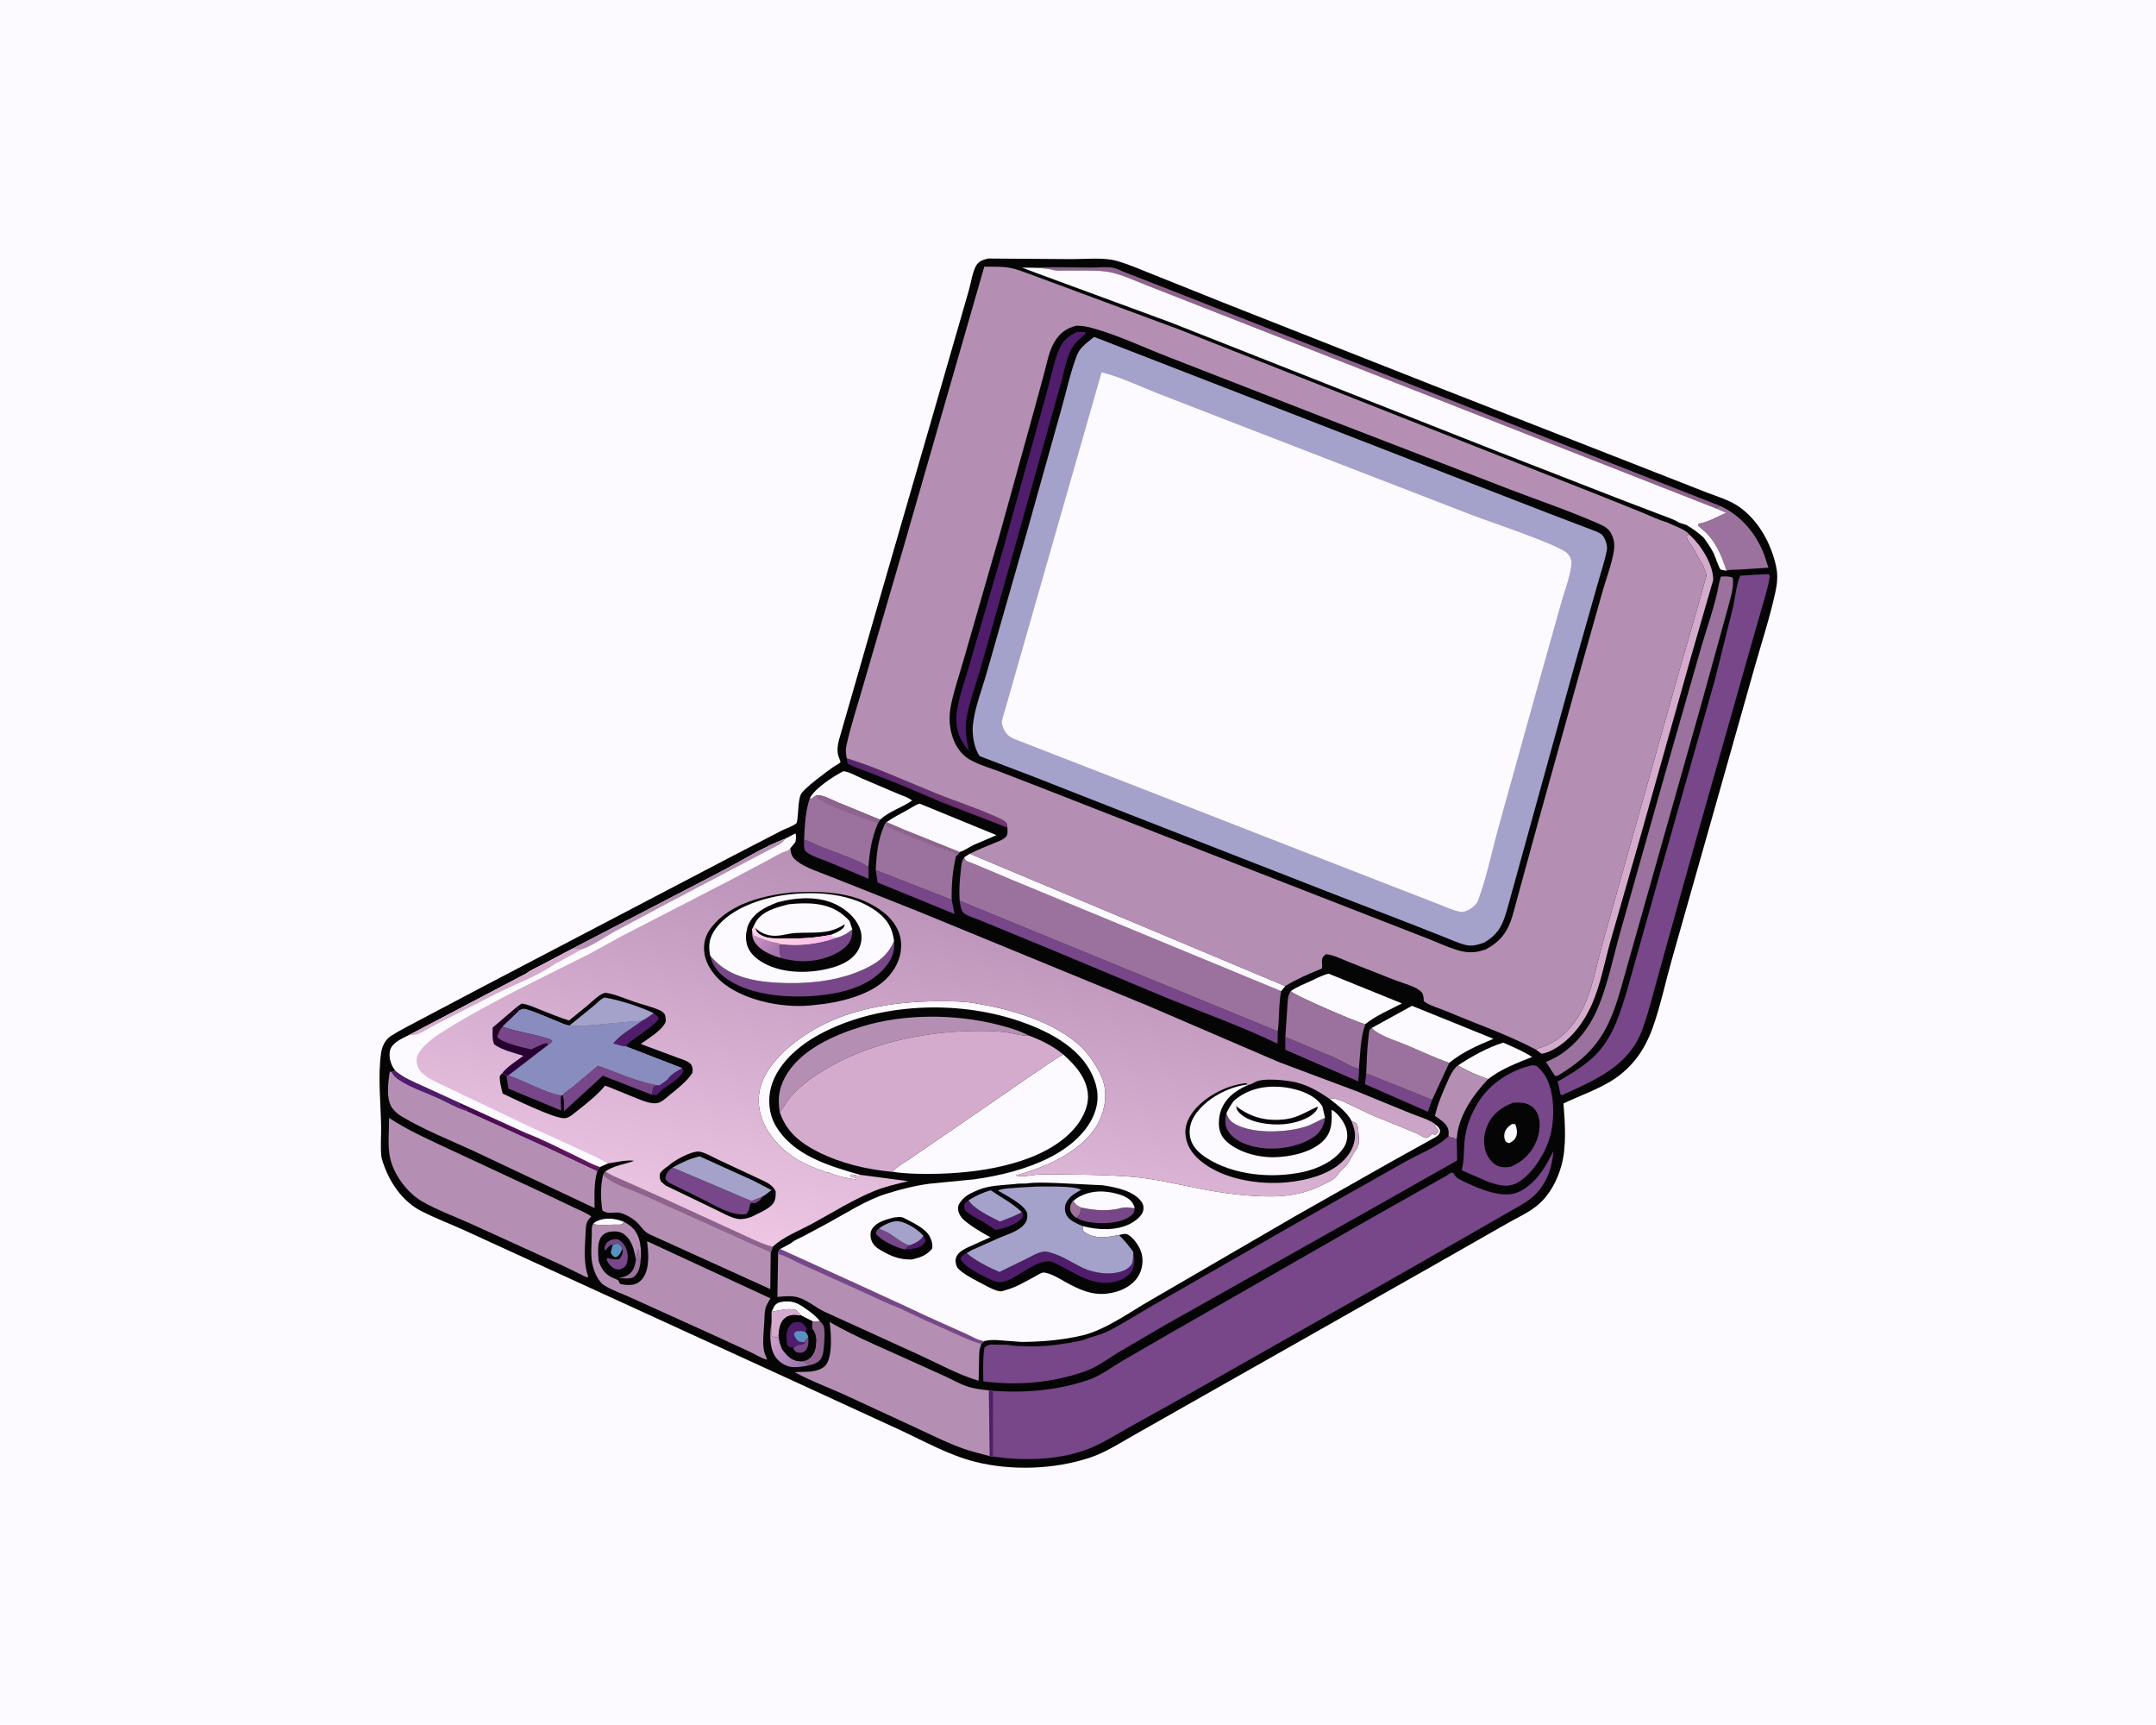 <svg version="1.1" xmlns="http://www.w3.org/2000/svg" style="display: block;" viewBox="0 0 2048 1638" width="1280" height="1024">
<defs>
	<linearGradient id="Gradient1" gradientUnits="userSpaceOnUse" x1="762.804" y1="1296.78" x2="731.004" y2="1275.47">
		<stop class="stop0" offset="0" stop-opacity="1" stop-color="rgb(153,117,172)"/>
		<stop class="stop1" offset="1" stop-opacity="1" stop-color="rgb(206,157,202)"/>
	</linearGradient>
	<linearGradient id="Gradient2" gradientUnits="userSpaceOnUse" x1="874.661" y1="761.606" x2="885.103" y2="742.818">
		<stop class="stop0" offset="0" stop-opacity="1" stop-color="rgb(84,36,105)"/>
		<stop class="stop1" offset="1" stop-opacity="1" stop-color="rgb(114,56,113)"/>
	</linearGradient>
	<linearGradient id="Gradient3" gradientUnits="userSpaceOnUse" x1="498.477" y1="1085.14" x2="504.963" y2="1073.21">
		<stop class="stop0" offset="0" stop-opacity="1" stop-color="rgb(63,7,76)"/>
		<stop class="stop1" offset="1" stop-opacity="1" stop-color="rgb(105,29,101)"/>
	</linearGradient>
	<linearGradient id="Gradient4" gradientUnits="userSpaceOnUse" x1="921.18" y1="845.266" x2="847.527" y2="1204.87">
		<stop class="stop0" offset="0" stop-opacity="1" stop-color="rgb(185,145,183)"/>
		<stop class="stop1" offset="1" stop-opacity="1" stop-color="rgb(238,198,228)"/>
	</linearGradient>
	<linearGradient id="Gradient5" gradientUnits="userSpaceOnUse" x1="491.183" y1="965.073" x2="490.708" y2="1018.09">
		<stop class="stop0" offset="0" stop-opacity="1" stop-color="rgb(28,0,27)"/>
		<stop class="stop1" offset="1" stop-opacity="1" stop-color="rgb(47,0,61)"/>
	</linearGradient>
	<linearGradient id="Gradient6" gradientUnits="userSpaceOnUse" x1="736.967" y1="903.044" x2="718.524" y2="888.999">
		<stop class="stop0" offset="0" stop-opacity="1" stop-color="rgb(168,118,173)"/>
		<stop class="stop1" offset="1" stop-opacity="1" stop-color="rgb(200,144,199)"/>
	</linearGradient>
	<linearGradient id="Gradient7" gradientUnits="userSpaceOnUse" x1="758.248" y1="901.417" x2="765.752" y2="881.583">
		<stop class="stop0" offset="0" stop-opacity="1" stop-color="rgb(255,207,227)"/>
		<stop class="stop1" offset="1" stop-opacity="1" stop-color="rgb(254,184,238)"/>
	</linearGradient>
</defs>
<path transform="translate(0,0)" fill="rgb(252,250,255)" d="M -0 -0 L 2048 0 L 2048 1638 L -0 1638 L -0 -0 z"/>
<path transform="translate(0,0)" fill="rgb(5,5,5)" d="M 938.641 245.345 L 1017.79 245.905 C 1030.73 245.988 1048.16 244.056 1060.6 247.536 C 1071.88 250.69 1083.1 255.71 1094 259.966 L 1161.91 287.189 L 1360.15 365.352 L 1574.21 449.14 L 1620.58 467.314 C 1630.58 471.184 1642.24 474.581 1651.15 480.582 C 1670.22 493.424 1682.71 516.356 1687.28 538.5 C 1688.97 546.75 1688.16 554.457 1686.37 562.616 C 1681.12 586.571 1673.3 610.263 1666.63 633.873 L 1628.64 768.213 L 1588.15 911 C 1582.06 932.348 1577.44 954.815 1570 975.687 C 1562 998.154 1549.04 1015.87 1528.06 1027.98 C 1514.38 1035.88 1499.35 1041.05 1485.15 1047.86 C 1486.65 1065.95 1488.16 1088.88 1483.34 1106.41 C 1479.38 1120.78 1472.21 1134.62 1460.71 1144.37 C 1452.5 1151.34 1440.95 1156.5 1431.57 1161.87 L 1368.06 1198.08 L 1078.86 1361.9 C 1064.95 1369.73 1050.69 1379.13 1035.53 1384.2 C 1001.82 1395.46 960.863 1396.92 926.314 1388.22 C 901.523 1381.97 878.119 1368.78 854.979 1358.04 L 753.603 1311.42 L 534.129 1210.94 L 442.348 1168.9 C 428.446 1162.56 413.901 1157.06 400.309 1150.14 C 381.999 1140.81 369.873 1122.52 363.636 1103.5 C 363.023 1101.63 362.42 1099.76 362.216 1097.79 C 361.258 1088.5 362.184 1078.56 362.014 1069.18 C 361.604 1046.63 358.849 1021.82 362.044 999.5 C 362.548 995.979 363.806 992.64 365.674 989.611 C 367.096 987.305 368.927 985.343 371.198 983.861 C 379.488 978.448 388.73 973.979 397.438 969.261 L 457.923 937.329 L 696.051 812.718 L 742.634 788.627 C 745.808 787.021 754.347 784.009 756.55 781.641 C 757.048 781.105 757.422 778.086 757.519 777.359 C 758.365 771.053 758.264 760.142 760.559 754.644 C 762.979 748.846 784.897 733.135 790.627 728.877 C 793.11 727.031 796.545 725.863 798.473 723.5 L 796.201 717.283 C 794.991 712.42 795.702 707.379 796.944 702.607 L 831.376 582.999 L 887.043 390.853 L 920.172 276.031 C 922.217 269.191 923.913 257.039 927.705 251.373 C 930.319 247.468 934.384 246.415 938.641 245.345 z"/>
<path transform="translate(0,0)" fill="rgb(88,146,192)" d="M 582.176 1182.06 C 584.862 1181.02 585.835 1180.84 588.636 1181.5 C 589.948 1183.13 590.642 1183.97 591.031 1186.09 L 590.383 1187.66 C 588.828 1190.92 587.918 1192.85 584.5 1194.01 C 581.684 1192.48 581.555 1192.18 580.138 1189.5 C 580.668 1186.92 581.305 1184.54 582.176 1182.06 z"/>
<path transform="translate(0,0)" fill="rgb(252,250,255)" d="M 563.709 1161.84 C 564.708 1161.01 565.647 1160.21 566.833 1159.66 C 575.243 1155.77 584.765 1156.94 593.011 1160.5 C 592.49 1160.96 591.054 1162.54 590.5 1162.71 C 588.899 1163.2 585.655 1162.89 583.9 1162.94 C 578.133 1163.13 572.228 1163.4 566.473 1162.97 C 565.314 1162.88 564.623 1162.52 563.709 1161.84 z"/>
<path transform="translate(0,0)" fill="rgb(155,113,157)" d="M 604.114 1196.2 L 605.553 1187.27 L 607 1186.5 L 607.239 1195.04 L 608.7 1194.76 C 608.213 1201.06 607.683 1207.5 602.718 1212.09 C 599.22 1215.33 591.875 1213.81 587.401 1213.5 C 590.687 1213.26 594.378 1212.25 597.111 1210.37 C 602.165 1206.91 603.099 1201.78 604.114 1196.2 z"/>
<path transform="translate(0,0)" fill="rgb(119,71,137)" d="M 582.176 1182.06 C 579.242 1182.2 578.535 1183.44 576.571 1185.6 L 574.898 1187.61 C 573.977 1185.71 574.113 1185.16 574.763 1183.1 C 575.611 1180.41 577.552 1178.71 580.101 1177.63 C 582.429 1176.65 584.533 1176.67 587 1176.88 C 591.037 1179.04 593.738 1182.44 595.205 1186.8 C 596.757 1191.41 596.851 1197.52 594.422 1201.8 C 593.613 1203.22 591.69 1204.41 590.152 1204.91 L 589.296 1205.28 C 586.741 1206.02 584.061 1205.15 581.951 1203.66 C 579.429 1201.89 576.752 1198.58 576.167 1195.5 L 577.5 1194.75 C 581.059 1195.96 584.274 1195.95 587.97 1195.95 C 588.671 1195.18 589.39 1194.44 589.873 1193.5 C 591.352 1190.64 592.006 1189.1 591.031 1186.09 C 590.642 1183.97 589.948 1183.13 588.636 1181.5 C 585.835 1180.84 584.862 1181.02 582.176 1182.06 z"/>
<path transform="translate(0,0)" fill="rgb(252,250,255)" d="M 732.929 1245.69 L 735.46 1240.5 C 737.382 1237.65 739.717 1236.75 743 1236.24 C 752.054 1234.85 757.848 1237.3 764.969 1242.55 C 769.985 1246 775.109 1249.7 778.803 1254.63 L 771.944 1254.89 L 761.342 1249.43 L 756.069 1243.96 C 747.271 1241.99 741.395 1244.42 732.929 1245.69 z"/>
<path transform="translate(0,0)" fill="rgb(213,171,205)" d="M 732.929 1245.69 C 741.395 1244.42 747.271 1241.99 756.069 1243.96 L 761.342 1249.43 C 755.528 1248.84 750.722 1247.81 745.765 1251.67 C 740.881 1255.47 740.101 1262.21 739.621 1267.97 L 738.5 1269.86 C 736.039 1269.75 734.984 1270.08 733.034 1268.5 L 732.907 1255.47 L 732.929 1245.69 z"/>
<path transform="translate(0,0)" fill="url(#Gradient1)" d="M 768.902 1296.5 C 763.217 1297.69 756.803 1298.87 751 1298 C 745.68 1297.21 739.675 1293.06 736.671 1288.67 C 730.717 1279.97 731.105 1265.53 732.907 1255.47 L 733.034 1268.5 C 734.984 1270.08 736.039 1269.75 738.5 1269.86 L 739.621 1267.97 C 740.017 1273.16 741.029 1276.9 743.183 1281.64 C 747.969 1287.42 751.463 1292.09 759.568 1292.66 C 761.006 1292.76 760.936 1292.73 762.144 1292.63 C 764.421 1293.33 765.36 1293.35 767.024 1295.05 L 768.902 1296.5 z"/>
<path transform="translate(0,0)" fill="rgb(142,99,142)" d="M 771.944 1254.89 L 778.803 1254.63 C 779.758 1255.78 781.315 1257.22 782.004 1258.5 C 784.144 1262.48 782.963 1274.6 782.568 1279.35 C 782.193 1283.87 781.538 1289.27 778.014 1292.46 C 775.657 1294.6 772.012 1295.97 768.902 1296.5 L 767.024 1295.05 C 765.36 1293.35 764.421 1293.33 762.144 1292.63 C 764.756 1292.21 766.906 1291.52 769.008 1289.84 C 772.477 1287.06 774.44 1282.34 774.903 1278.01 C 775.539 1272.05 775.532 1266.96 771.661 1262.07 C 770.981 1259.15 771.013 1257.73 771.944 1254.89 z"/>
<path transform="translate(0,0)" fill="rgb(119,71,137)" d="M 763.819 797.383 C 770.264 799.293 775.925 802.597 782.132 805.06 C 795.545 810.383 812.796 815.579 824.926 823.231 L 825.084 834.471 L 786.877 818.41 C 780.581 815.837 770.571 813.015 765.601 808.723 C 763.048 806.519 763.914 800.655 763.819 797.383 z"/>
<path transform="translate(0,0)" fill="rgb(119,71,137)" d="M 1297.73 1019.27 L 1360.39 1044.39 L 1356.31 1055.71 L 1296.65 1029.58 L 1297.73 1019.27 z"/>
<path transform="translate(0,0)" fill="rgb(119,71,137)" d="M 1220.93 984.706 L 1267 1004.11 C 1274.17 1007.28 1283.54 1013.42 1290.82 1014.97 C 1291.27 1018.34 1290.35 1023.37 1290.13 1026.85 L 1220.91 996.88 L 1220.93 984.706 z"/>
<path transform="translate(0,0)" fill="rgb(119,71,137)" d="M 831.875 826.226 L 904.031 854.401 L 906.732 867.891 L 833.671 838.041 L 831.875 826.226 z"/>
<path transform="translate(0,0)" fill="url(#Gradient2)" d="M 804.359 720.02 C 833.518 729.083 861.545 742.255 889.869 753.637 C 909.886 761.681 931.68 768.555 951.051 777.82 C 953.697 779.085 955.15 780.118 956.814 782.526 L 956.944 785.917 L 893.713 761.504 L 853.795 744.508 L 822.635 732.414 C 816.83 730.168 810.489 728.224 805.156 724.995 L 804.359 720.02 z"/>
<path transform="translate(0,0)" fill="rgb(252,250,255)" d="M 1384.94 1011.7 C 1398.37 1002.98 1412.57 994.924 1427.93 990.076 C 1437.18 994.203 1446.83 998.196 1455.35 1003.72 C 1440.57 1009.66 1426.25 1014.85 1413.54 1024.76 C 1404.32 1021.56 1393.27 1016.83 1384.94 1011.7 z"/>
<path transform="translate(0,0)" fill="rgb(5,5,5)" d="M 739.621 1267.97 C 740.101 1262.21 740.881 1255.47 745.765 1251.67 C 750.722 1247.81 755.528 1248.84 761.342 1249.43 L 771.944 1254.89 C 771.013 1257.73 770.981 1259.15 771.661 1262.07 C 775.532 1266.96 775.539 1272.05 774.903 1278.01 C 774.44 1282.34 772.477 1287.06 769.008 1289.84 C 766.906 1291.52 764.756 1292.21 762.144 1292.63 C 760.936 1292.73 761.006 1292.76 759.568 1292.66 C 751.463 1292.09 747.969 1287.42 743.183 1281.64 C 741.029 1276.9 740.017 1273.16 739.621 1267.97 z"/>
<path transform="translate(0,0)" fill="rgb(119,71,137)" d="M 763.868 1274.58 C 764.832 1272.95 766.516 1271.44 767.787 1270.03 C 767.968 1274.37 768.317 1279.07 765.114 1282.54 C 763.813 1283.95 761.421 1284.93 759.5 1284.71 C 758.127 1284.55 756.718 1283.98 755.43 1283.5 L 753.319 1280.14 L 757.5 1277.14 C 760.378 1277.15 761.904 1276.96 764.426 1275.53 L 763.868 1274.58 z"/>
<path transform="translate(0,0)" fill="rgb(80,29,108)" d="M 748.054 1277.78 C 747.307 1274.32 746.732 1270.14 747.177 1266.59 C 747.607 1263.16 749.247 1259.11 752.109 1256.99 C 754.259 1255.4 756.974 1255.19 759.544 1255.57 C 762.984 1256.08 764.457 1259.1 766.283 1261.73 L 765.081 1264.94 C 766.578 1266.74 767.248 1267.68 767.787 1270.03 C 766.516 1271.44 764.832 1272.95 763.868 1274.58 L 764.426 1275.53 C 761.904 1276.96 760.378 1277.15 757.5 1277.14 L 753.319 1280.14 L 753.313 1278.57 L 751 1279.76 L 748.054 1277.78 z"/>
<path transform="translate(0,0)" fill="rgb(88,146,192)" d="M 763.868 1274.58 C 761.907 1274.61 760.384 1274.24 758.5 1273.76 C 755.929 1271.43 754.968 1269.87 754.13 1266.5 L 756.297 1264.34 C 759.641 1263.87 761.856 1263.9 765.081 1264.94 C 766.578 1266.74 767.248 1267.68 767.787 1270.03 C 766.516 1271.44 764.832 1272.95 763.868 1274.58 z"/>
<path transform="translate(0,0)" fill="rgb(180,143,179)" d="M 1375.95 1078.97 C 1376.06 1077.19 1376.22 1075.27 1375.93 1073.5 C 1374.89 1067.14 1367.9 1063.05 1363.05 1059.73 C 1365.59 1048.62 1370.36 1037.17 1375.12 1026.79 C 1377.71 1021.13 1380 1015.71 1384.94 1011.7 C 1393.27 1016.83 1404.32 1021.56 1413.54 1024.76 C 1399.33 1039.68 1384.92 1060.13 1383.82 1081.45 C 1380.86 1080.95 1378.64 1080.33 1375.95 1078.97 z"/>
<path transform="translate(0,0)" fill="rgb(252,250,255)" d="M 769.314 757.812 C 774.429 748.144 791.731 737.162 801.058 732.311 C 806.367 732.62 813.718 737.01 818.669 739.132 L 852.679 753.614 C 856.794 755.388 863.17 757.24 866.415 760.203 C 856.597 766.959 844.716 770.285 835.929 778.348 L 795.778 761.903 C 789.801 759.44 782.427 755.025 775.99 755.04 L 774.583 755.831 C 773.098 756.676 771.845 757.603 770.522 758.678 L 769.314 757.812 z"/>
<path transform="translate(0,0)" fill="rgb(155,113,157)" d="M 1634.15 480.404 C 1653.81 489.443 1668.37 506.709 1675.91 526.94 L 1679.84 538.966 L 1650.59 540.857 C 1647.87 541.011 1642.18 540.664 1639.98 541.861 C 1635.48 527.298 1628.79 511.681 1616.37 502.145 C 1615.43 500.984 1614.04 499.99 1612.91 499 L 1613.64 497.085 C 1621.6 496.218 1632.19 490.047 1639.71 486.823 L 1629.19 482.333 L 1634.15 480.404 z"/>
<path transform="translate(0,0)" fill="rgb(252,250,255)" d="M 1226.08 941.214 C 1231.55 937.232 1238.31 934.685 1244.45 931.862 C 1250.2 929.222 1255.89 926.113 1262.04 924.568 L 1331.72 952.847 C 1320.54 958.71 1306.97 964.389 1297.16 972.35 C 1296.09 972.276 1295.76 972.292 1294.59 971.972 C 1286.57 969.77 1228.15 944.713 1226.08 941.214 z"/>
<path transform="translate(0,0)" fill="rgb(252,250,255)" d="M 842.231 780.615 C 848.474 776.114 855.411 772.804 862.103 769.046 C 865.724 767.012 869.596 764.223 873.554 763.083 L 946.579 793.027 L 924.49 802.5 C 920.616 804.347 915.693 807.991 911.699 808.941 L 908.116 812.985 C 907.726 812.29 907.531 811.442 906.946 810.902 C 904.275 808.437 895.11 806.327 891.5 804.971 L 858.865 792.118 L 839.869 784.076 L 842.231 780.615 z"/>
<path transform="translate(0,0)" fill="rgb(142,99,142)" d="M 839.869 784.076 L 842.231 780.615 L 859.005 787.753 L 911.699 808.941 L 908.116 812.985 C 907.726 812.29 907.531 811.442 906.946 810.902 C 904.275 808.437 895.11 806.327 891.5 804.971 L 858.865 792.118 L 839.869 784.076 z"/>
<path transform="translate(0,0)" fill="rgb(142,99,142)" d="M 981.903 254.107 C 999.985 253.061 1018.36 253.841 1036.47 253.938 C 1042.91 253.973 1051.37 252.894 1057.5 254.139 C 1061.01 254.853 1064.6 256.898 1067.97 258.196 L 1094.34 268.427 L 1634.15 480.404 L 1629.19 482.333 L 1090.03 271.058 C 1077.32 266.115 1062.83 258.976 1049.32 257.492 C 1037.47 256.192 1024.99 256.856 1013.07 256.707 C 1009.02 256.657 1003.87 257.236 999.998 256.131 C 994.432 254.542 987.718 254.545 981.903 254.107 z"/>
<path transform="translate(0,0)" fill="rgb(155,113,157)" d="M 1297.73 1019.27 C 1298.3 1008.07 1298.52 996.627 1299.88 985.499 C 1300.09 983.827 1300.35 979.28 1301.11 978 C 1301.58 977.219 1302.44 976.746 1303.1 976.119 C 1308.93 983.098 1326.47 988.406 1335 991.97 C 1348.81 997.741 1362.58 1004.27 1376.68 1009.25 L 1360.39 1044.39 L 1297.73 1019.27 z"/>
<path transform="translate(0,0)" fill="rgb(252,250,255)" d="M 1303.1 976.119 L 1341.24 955.122 L 1418.65 986.452 C 1403.81 992.664 1389.25 998.948 1376.68 1009.25 C 1362.58 1004.27 1348.81 997.741 1335 991.97 C 1326.47 988.406 1308.93 983.098 1303.1 976.119 z"/>
<path transform="translate(0,0)" fill="rgb(155,113,157)" d="M 775.99 755.04 C 782.427 755.025 789.801 759.44 795.778 761.903 L 835.929 778.348 L 833.788 782.073 C 827.965 796.035 826.068 808.386 824.926 823.231 C 812.796 815.579 795.545 810.383 782.132 805.06 C 775.925 802.597 770.264 799.293 763.819 797.383 C 764.475 784.33 764.93 770.222 769.314 757.812 L 770.522 758.678 C 771.845 757.603 773.098 756.676 774.583 755.831 L 775.99 755.04 z"/>
<path transform="translate(0,0)" fill="rgb(142,99,142)" d="M 775.99 755.04 C 782.427 755.025 789.801 759.44 795.778 761.903 L 835.929 778.348 L 833.788 782.073 C 829.895 779.913 825.097 778.744 820.915 777.159 C 806.618 771.74 789.397 766.614 776.5 758.512 L 775.99 755.04 z"/>
<path transform="translate(0,0)" fill="rgb(155,113,157)" d="M 1226.08 941.214 C 1228.15 944.713 1286.57 969.77 1294.59 971.972 C 1295.76 972.292 1296.09 972.276 1297.16 972.35 C 1292.07 984.986 1292.18 1001.41 1290.82 1014.97 C 1283.54 1013.42 1274.17 1007.28 1267 1004.11 L 1220.93 984.706 L 1222.85 956.343 C 1223.24 951.048 1222.96 945.581 1226.08 941.214 z"/>
<path transform="translate(0,0)" fill="rgb(155,113,157)" d="M 839.869 784.076 L 858.865 792.118 L 891.5 804.971 C 895.11 806.327 904.275 808.437 906.946 810.902 C 907.531 811.442 907.726 812.29 908.116 812.985 C 904.819 826.539 903.767 840.476 904.031 854.401 L 831.875 826.226 C 832.556 811.533 833.85 797.679 839.869 784.076 z"/>
<path transform="translate(0,0)" fill="rgb(119,71,137)" d="M 911.595 855.388 L 1213.79 979.349 L 1213.52 991.127 C 1179.45 974.647 1143.48 961.916 1108.46 947.677 L 998.369 901.64 L 931.983 874.317 C 927.113 872.23 920.108 870.366 915.925 867.343 C 912.673 864.993 912.177 859.081 911.595 855.388 z"/>
<path transform="translate(0,0)" fill="rgb(213,171,205)" d="M 1617.42 536.136 C 1613.81 531.019 1611.02 524.715 1607.65 519.334 C 1605.88 516.51 1602.21 512.386 1602.21 509 L 1604.21 507.176 C 1615.2 516.653 1626.6 534.342 1627.38 549.231 C 1627.48 551.234 1626.75 553.205 1626.09 555.064 L 1606.17 624.136 L 1558.35 794.056 L 1529.68 894.146 C 1524.18 913.714 1520.23 935.678 1511.95 954.182 C 1504.51 970.821 1492.91 986.473 1477 995.793 C 1473.24 997.998 1468.74 1000.05 1464.38 1000.61 L 1458.8 996.601 C 1462.09 994.924 1465.87 994.176 1469.28 992.668 C 1487.76 984.491 1500.02 967.584 1507.28 949.222 C 1513.98 932.265 1517.42 912.969 1522.45 895.356 L 1594.85 638 L 1613.65 572.9 L 1619.26 552.5 C 1619.68 550.821 1620.98 547.45 1620.89 545.883 C 1620.76 543.507 1618.21 538.722 1617.42 536.136 z"/>
<path transform="translate(0,0)" fill="rgb(180,143,179)" d="M 740.775 1056.17 C 738.594 1044.15 739.839 1033.81 745.679 1022.99 C 759.735 996.954 792.438 982.726 819.634 974.514 C 859.37 962.516 907.446 962.835 947.5 972.951 C 957.565 975.493 967.986 978.466 977.177 983.374 L 976.5 983.427 C 970.015 983.785 962.933 981.239 956.469 980.359 C 948.374 979.256 940.171 978.999 932.011 978.954 C 884.226 978.687 831.656 988.732 789.747 1012.12 C 775.577 1020.03 763.125 1028.32 752.088 1040.39 C 747.6 1045.3 744.846 1051.08 740.775 1056.17 z"/>
<path transform="translate(0,0)" fill="rgb(180,143,179)" d="M 575.06 1112.5 C 581.911 1116.93 589.742 1119.84 597.185 1123.13 L 632.668 1139.06 L 699.032 1169.5 C 710.092 1174.48 722.306 1180.96 734.011 1184.02 L 732.111 1189.43 L 731.693 1224.18 L 617.494 1172.35 C 611.411 1169.83 609.172 1164.43 604.449 1160.26 C 599.746 1156.11 591.267 1150.98 584.795 1151.41 C 579.71 1151.75 576.511 1152.46 572.224 1149.5 C 570.494 1138.43 570.25 1126.84 572.845 1115.91 L 575.06 1112.5 z"/>
<path transform="translate(0,0)" fill="rgb(142,99,142)" d="M 575.06 1112.5 C 581.911 1116.93 589.742 1119.84 597.185 1123.13 L 632.668 1139.06 L 699.032 1169.5 C 710.092 1174.48 722.306 1180.96 734.011 1184.02 L 732.111 1189.43 L 610.406 1134.61 C 598.389 1129.06 582.322 1125.06 572.845 1115.91 L 575.06 1112.5 z"/>
<path transform="translate(0,0)" fill="rgb(180,143,179)" d="M 739.128 1190.95 C 746.148 1192.3 754.487 1197.62 761.124 1200.53 L 824.141 1228.97 C 833.589 1233.2 843.049 1238.06 852.767 1241.58 L 879.547 1254.14 L 915.074 1270 C 920.478 1272.21 926.284 1275.06 932.011 1276.09 L 931.625 1278.5 C 930.03 1281.16 930.183 1285.09 930.094 1288.07 L 929.609 1311.24 C 910.466 1305.59 892.185 1295.37 874.008 1287.05 L 783.683 1245.9 C 775.032 1241.92 767.657 1235.09 758.581 1232.18 C 752.578 1230.26 745.403 1230.98 739.193 1231.55 L 738.437 1231.62 L 739.128 1190.95 z"/>
<path transform="translate(0,0)" fill="rgb(119,71,137)" d="M 1456.14 1011.5 L 1459.5 1012.14 C 1463.05 1015.25 1465.89 1018.28 1468.25 1022.4 C 1476.92 1037.55 1476.95 1063.26 1472.29 1079.64 C 1467.82 1095.39 1455.4 1115.73 1440.54 1123.54 C 1431.64 1128.21 1422.6 1125.26 1413.76 1122.32 L 1388.58 1111.4 L 1389.38 1107.16 C 1390.81 1099.77 1390.47 1092.72 1391.02 1085.27 C 1392.12 1070.47 1397.76 1056.16 1406.05 1043.94 C 1417.08 1027.69 1436.9 1015.32 1456.14 1011.5 z"/>
<path transform="translate(0,0)" fill="rgb(5,5,5)" d="M 1437.31 1047.19 C 1441.6 1046.94 1445.87 1046.61 1450 1048.08 C 1454.72 1049.76 1458.38 1053 1460.46 1057.58 C 1463.89 1065.12 1462.63 1075.76 1459.61 1083.27 C 1455 1094.74 1446.59 1103.11 1435.25 1107.92 C 1431.2 1108.69 1426.81 1108.83 1422.92 1107.24 C 1417.74 1105.12 1413.56 1099.66 1411.65 1094.52 C 1408.51 1086.05 1409.39 1076.65 1413 1068.5 C 1417.89 1057.49 1426.35 1051.41 1437.31 1047.19 z"/>
<path transform="translate(0,0)" fill="rgb(252,250,255)" d="M 1436.02 1067.5 C 1437.22 1067.31 1438.06 1067.38 1439.26 1067.5 C 1440.79 1070.56 1441.49 1075.25 1440.42 1078.54 C 1439.16 1082.39 1437.14 1083.69 1433.85 1085.5 C 1432.06 1085.47 1431.65 1084.86 1430.2 1083.9 C 1428.95 1081.31 1428.59 1079.46 1429.09 1076.57 C 1429.82 1072.29 1432.68 1069.91 1436.02 1067.5 z"/>
<path transform="translate(0,0)" fill="rgb(155,113,157)" d="M 1634.57 547.5 C 1638.34 547.149 1642.42 547.016 1645.94 548.5 C 1647.31 557.803 1643.57 568.355 1641.31 577.334 L 1616.85 665.851 L 1567.05 842 L 1545.23 919.068 C 1539.5 938.903 1534.83 959.21 1524.9 977.5 C 1514.1 997.391 1498.86 1010.05 1479.72 1021.5 L 1477.12 1021.8 L 1468.56 1008.43 C 1473.63 1006.27 1478.44 1004 1483 1000.87 C 1498.38 990.324 1509.39 976.139 1516.92 959.155 C 1527.08 936.272 1532.17 909.464 1539.06 885.299 L 1580.36 739.201 L 1615.99 614.5 C 1621.59 595.079 1629.19 574.765 1632.72 554.926 L 1634.57 547.5 z"/>
<path transform="translate(0,0)" fill="rgb(180,143,179)" d="M 375.561 1016.65 C 383.351 1023.25 392.694 1027.05 401.907 1031.23 L 436.952 1047.28 L 499.068 1075.58 C 515.676 1081.96 531.872 1090.34 547.933 1098.02 C 554.973 1101.38 562.581 1105.78 569.995 1108.09 L 567.32 1112.17 C 564.01 1123.82 564.725 1135.23 564.788 1147.24 L 450.399 1093.23 C 427.577 1082.67 402.917 1073.03 381.387 1060.1 C 378.011 1058.07 374.489 1055.08 372.279 1051.8 C 366.582 1043.35 368.705 1027.21 370.277 1017.56 L 371.948 1017.95 L 375.561 1016.65 z"/>
<path transform="translate(0,0)" fill="rgb(80,29,108)" d="M 375.561 1016.65 C 383.351 1023.25 392.694 1027.05 401.907 1031.23 L 436.952 1047.28 C 436.57 1048.12 436.213 1048.85 436 1049.76 C 438.701 1051.61 441.453 1053.02 444.411 1054.41 L 442.476 1054.71 L 441.34 1054.42 C 432.982 1051.68 424.335 1046.58 416.226 1042.92 C 404.348 1037.55 390.107 1032.85 379.263 1025.69 C 376.099 1023.6 373.553 1021.48 371.948 1017.95 L 375.561 1016.65 z"/>
<path transform="translate(0,0)" fill="url(#Gradient3)" d="M 436.952 1047.28 L 499.068 1075.58 C 515.676 1081.96 531.872 1090.34 547.933 1098.02 C 554.973 1101.38 562.581 1105.78 569.995 1108.09 L 567.32 1112.17 L 525.779 1092.52 L 442.476 1054.71 L 444.411 1054.41 C 441.453 1053.02 438.701 1051.61 436 1049.76 C 436.213 1048.85 436.57 1048.12 436.952 1047.28 z"/>
<path transform="translate(0,0)" fill="rgb(180,143,179)" d="M 593.011 1160.5 C 599.844 1164.1 604.526 1168.65 606.905 1176.21 C 608.674 1181.83 609.094 1188.9 608.7 1194.76 L 607.239 1195.04 L 607 1186.5 L 605.553 1187.27 L 604.114 1196.2 C 602.399 1187.02 600.312 1177.18 592.037 1171.54 C 588.308 1169 582.022 1169 577.778 1170.08 C 574.681 1170.88 572.085 1172.74 570.488 1175.53 C 567.245 1181.21 568.204 1191.2 568.64 1197.5 C 571.204 1204.79 574.5 1210 581.721 1213.38 L 585.163 1214.75 L 587.485 1215.99 C 587.92 1217.63 588.245 1218.27 589.5 1219.42 C 592.853 1220.12 596.064 1220.45 599.48 1220.18 C 603.959 1219.82 607.498 1217.92 610.285 1214.3 C 617.536 1204.91 616.009 1189.73 614.643 1178.71 L 731.87 1232.95 L 729.68 1236.74 L 727.975 1240.01 C 726.108 1244.55 726.272 1250.52 726.008 1255.38 C 725.565 1263.55 724.301 1272.99 725.409 1281.05 C 725.893 1284.56 727.448 1288.02 728.813 1291.27 C 723.566 1290.06 717.688 1286.31 712.777 1283.97 L 681.654 1269.62 L 599.257 1232.31 C 591.318 1228.59 581.065 1225.24 573.818 1220.5 C 568.013 1216.7 563.972 1206.94 562.763 1200.41 L 562.607 1199.76 C 560.941 1191.25 562.023 1181.18 562.165 1172.48 C 562.227 1168.67 561.601 1165.1 563.709 1161.84 C 564.623 1162.52 565.314 1162.88 566.473 1162.97 C 572.228 1163.4 578.133 1163.13 583.9 1162.94 C 585.655 1162.89 588.899 1163.2 590.5 1162.71 C 591.054 1162.54 592.49 1160.96 593.011 1160.5 z"/>
<path transform="translate(0,0)" fill="rgb(252,250,255)" d="M 1009.95 1001.31 C 1021.37 1011.35 1032.43 1023.77 1033.45 1039.69 C 1034.23 1051.82 1027.14 1064.5 1019.19 1073.13 C 990.255 1104.56 933.826 1113.38 893.029 1114.58 C 878.25 1115.02 862.448 1114.87 847.819 1112.82 C 851.591 1107.92 858.654 1104.38 863.789 1100.81 L 905.386 1072.32 L 980.002 1020.96 C 989.961 1014.35 999.524 1007.21 1009.95 1001.31 z"/>
<path transform="translate(0,0)" fill="rgb(180,143,179)" d="M 940.047 1382.79 C 931.553 1380.45 923.073 1378.57 914.749 1375.6 C 899.729 1370.25 885.308 1362.92 870.847 1356.25 L 806.413 1326.45 C 789.485 1318.51 771.18 1311.99 754.828 1303.08 L 769.899 1302.53 C 775.081 1301.87 781.641 1300.29 784.811 1295.83 C 790.831 1287.34 789.583 1267 788.192 1256.96 L 787.968 1255.4 C 814.151 1270.47 843.709 1282.37 871.204 1295.02 L 899.098 1307.64 C 905.378 1310.61 911.751 1314.25 918.324 1316.49 C 925.008 1318.76 932.302 1319.64 939.296 1320.36 L 943.212 1320.81 L 943.308 1383.19 L 940.047 1382.79 z"/>
<path transform="translate(0,0)" fill="rgb(80,29,108)" d="M 939.296 1320.36 L 943.212 1320.81 L 943.308 1383.19 L 940.047 1382.79 L 939.296 1320.36 z"/>
<path transform="translate(0,0)" fill="rgb(180,143,179)" d="M 369.599 1061.59 C 387.905 1073.74 408.544 1082.71 428.387 1092.06 L 519.897 1134.67 L 546.646 1147.38 C 551.67 1149.77 557.202 1151.91 561.69 1155.21 C 560.548 1156.4 559.294 1157.68 558.428 1159.1 C 556.25 1162.66 556.396 1167.91 556.191 1171.98 C 555.614 1183.41 554.478 1196.84 557.402 1207.96 L 557.771 1209.31 C 558.381 1210.34 558.474 1211.65 558.713 1212.83 C 556.409 1213.13 554.021 1211.39 552.008 1210.4 L 534.053 1201.67 L 447.535 1162.24 C 432.396 1155.38 415.617 1149.3 401.222 1141.08 C 387.587 1133.3 375.141 1116.99 371.115 1101.8 L 370.79 1100.5 C 367.902 1089.15 369.67 1073.47 369.599 1061.59 z"/>
<path transform="translate(0,0)" fill="rgb(119,71,137)" d="M 1028.44 1272.7 C 1036.7 1269.44 1045.29 1267.85 1053.37 1263.75 C 1067.93 1256.35 1081.72 1247.2 1095.95 1239.18 L 1232.24 1161.14 L 1334.82 1103.22 C 1347.94 1095.78 1365.26 1089.44 1375.95 1078.97 C 1378.64 1080.33 1380.86 1080.95 1383.82 1081.45 L 1384.1 1101.98 L 1313.52 1141.96 L 1107.13 1258.1 L 1062.48 1284.22 C 1052.55 1290.27 1042.46 1297.98 1031.5 1301.95 C 1000.66 1313.13 966.482 1316.09 934.05 1311.8 C 933.996 1301.25 933.429 1290.47 935.084 1280.03 C 936.461 1278.19 938.353 1277.67 940.405 1276.85 L 957.708 1277.11 C 962.623 1278.35 968.374 1278.23 973.445 1278.46 C 991.815 1279.29 1010.54 1276.62 1028.44 1272.7 z"/>
<path transform="translate(0,0)" fill="rgb(119,71,137)" d="M 1669.38 545.58 L 1680 545.142 L 1681.06 547 C 1679.85 556.73 1676.74 566.107 1674.04 575.5 L 1662.15 617.117 L 1613.44 788.849 L 1576.19 922.559 C 1570.96 940.878 1566.64 959.772 1560.07 977.646 C 1547.65 1011.41 1517.68 1024.5 1487.34 1038.35 C 1485.26 1039.47 1484.81 1039.9 1482.5 1039.73 L 1480.14 1029.04 C 1480 1028.39 1479.32 1027.64 1479.71 1027.1 C 1480.09 1026.57 1483.12 1025.11 1483.85 1024.68 L 1495 1017.88 C 1503.47 1012.38 1511.36 1006.64 1518.13 999.076 C 1532.94 982.541 1539.22 961.363 1545.52 940.578 L 1575.94 832.44 L 1628.59 646.968 L 1646.09 577.096 C 1648.28 567.673 1649.22 555.251 1653.07 546.594 L 1669.38 545.58 z"/>
<path transform="translate(0,0)" fill="rgb(155,113,157)" d="M 921.17 810.718 L 1220.77 936.426 L 1217.01 941.101 C 1214.5 953.505 1215.4 966.719 1213.79 979.349 L 911.595 855.388 C 910.883 845.715 911.556 836.263 912.675 826.645 C 913.206 822.081 913.183 817.909 916.039 814.085 L 921.17 810.718 z"/>
<path transform="translate(0,0)" fill="rgb(252,250,255)" d="M 921.17 810.718 L 1220.77 936.426 L 1217.01 941.101 L 961.809 835.628 L 925.802 820.422 C 923.939 819.613 918.832 818.088 917.5 816.804 C 916.759 816.09 916.526 814.991 916.039 814.085 L 921.17 810.718 z"/>
<path transform="translate(0,0)" fill="rgb(252,250,255)" d="M 983.752 258.849 L 970.899 253.961 L 981.903 254.107 C 987.718 254.545 994.432 254.542 999.998 256.131 C 1003.87 257.236 1009.02 256.657 1013.07 256.707 C 1024.99 256.856 1037.47 256.192 1049.32 257.492 C 1062.83 258.976 1077.32 266.115 1090.03 271.058 L 1629.19 482.333 L 1639.71 486.823 C 1632.19 490.047 1621.6 496.218 1613.64 497.085 L 1612.91 499 C 1614.04 499.99 1615.43 500.984 1616.37 502.145 C 1628.79 511.681 1635.48 527.298 1639.98 541.861 C 1638.8 541.6 1635.2 541.227 1634.38 540.624 C 1632.86 539.509 1629.07 527.814 1627.92 525.5 C 1625.34 520.301 1621.95 515.442 1618.61 510.705 C 1613.35 505.834 1608.12 502.061 1601.95 498.418 L 1595.17 496.28 C 1589.98 492.91 1583.32 490.95 1577.57 488.694 L 1540.52 474.576 L 1424.83 429.526 L 1111.8 305.988 L 983.752 258.849 z"/>
<path transform="translate(0,0)" fill="rgb(213,171,205)" d="M 740.775 1056.17 C 744.846 1051.08 747.6 1045.3 752.088 1040.39 C 763.125 1028.32 775.577 1020.03 789.747 1012.12 C 831.656 988.732 884.226 978.687 932.011 978.954 C 940.171 978.999 948.374 979.256 956.469 980.359 C 962.933 981.239 970.015 983.785 976.5 983.427 L 977.177 983.374 C 988.458 987.444 1000.76 993.548 1009.95 1001.31 C 999.524 1007.21 989.961 1014.35 980.002 1020.96 L 905.386 1072.32 L 863.789 1100.81 C 858.654 1104.38 851.591 1107.92 847.819 1112.82 C 823.64 1110.64 798.717 1104.78 776.971 1093.8 C 760.05 1085.26 746.855 1074.61 740.775 1056.17 z"/>
<path transform="translate(0,0)" fill="rgb(119,71,137)" d="M 943.212 1320.81 C 974.206 1322.98 1005.69 1320.38 1035.2 1309.96 C 1045.89 1306.18 1056.09 1298.28 1065.88 1292.49 L 1112 1265.86 L 1297.65 1159.56 L 1374.21 1116.36 C 1376.38 1115.07 1379.13 1112 1380.94 1114.5 L 1381.73 1115.87 C 1383.57 1118.85 1387.73 1120.67 1390.81 1122.15 C 1400.71 1126.9 1411.98 1131.69 1422.85 1133.55 C 1433.29 1135.32 1440.86 1134.14 1449.53 1127.88 C 1462.35 1118.65 1468.67 1106.72 1475.63 1093.02 C 1474.36 1109.53 1468.58 1125.91 1455.55 1136.88 C 1447.33 1143.8 1436.63 1148.76 1427.41 1154.33 L 1338.07 1205.54 L 1124.5 1326.56 L 1072.74 1355.38 C 1059.87 1362.63 1046.81 1370.99 1033 1376.27 C 1009.07 1385.44 979.88 1387.1 954.5 1384.61 L 943.308 1383.19 L 943.212 1320.81 z"/>
<path transform="translate(0,0)" fill="rgb(252,250,255)" d="M 816.92 1115.63 L 816.747 1116.28 C 814.728 1116.58 813.186 1116.21 811.248 1115.67 C 809.408 1115.16 809.341 1115.35 807.593 1115.8 L 808.144 1117.25 C 810.005 1118.28 811.421 1118.29 813.49 1118.5 L 813.179 1120.07 L 806.17 1118.89 C 801.982 1118.28 797.972 1117.27 793.951 1115.94 L 792.5 1115.45 L 789.5 1114.48 L 787.51 1113.5 C 785.829 1113.14 785.305 1113.57 783.533 1112.75 C 782.004 1112.04 780.647 1111.43 779.005 1110.97 C 777.69 1110.61 776.698 1110.35 775.471 1109.73 L 774.005 1108.99 C 766.333 1106.06 757.761 1102.1 751.329 1096.95 L 749.51 1095.5 C 743.717 1091.7 737.478 1085.08 733.28 1079.48 L 732.562 1078.5 C 727.59 1071.77 724.285 1065.05 722.205 1056.99 C 720.417 1050.07 720.209 1042.39 721.665 1035.36 C 726.331 1012.86 747.346 994.28 765.674 982.266 C 802.472 958.145 848.399 950.946 891.592 950.765 C 903.476 950.715 917.424 950.729 929.031 953.229 L 937 954.67 C 971.178 961.209 1017.27 976.291 1037.46 1006.71 C 1041.94 1013.46 1046.36 1020.76 1048.46 1028.68 C 1052.05 1042.2 1048.66 1057.45 1041.52 1069.28 C 1026.55 1094.11 991.929 1109.16 964.97 1116.13 L 966.31 1116.59 C 971.922 1117.96 982.373 1115.28 988.626 1115.29 C 1016.77 1115.35 1045.88 1115.25 1073.94 1117.4 C 1096.2 1119.11 1118.47 1124.65 1140.36 1128.93 C 1162.7 1133.3 1186.31 1136.35 1209.05 1136.15 C 1226.25 1136 1242.41 1132.49 1257.73 1124.51 C 1263.45 1121.52 1267.86 1120.22 1271.5 1114.51 C 1273.81 1110.88 1277.12 1109.05 1279.62 1105.69 C 1283.09 1101.04 1285.26 1095.51 1288.51 1091 L 1289.5 1090 C 1289.51 1088.01 1290.13 1088.03 1290.5 1086.51 C 1291.33 1083.12 1290.37 1077.2 1290.23 1073.67 C 1290.11 1070.71 1289.67 1068.92 1287.98 1066.5 L 1283.86 1064.61 C 1278.88 1055.65 1270.74 1049.88 1262.94 1043.54 C 1266.56 1042.17 1272.88 1044.62 1276.56 1046.22 L 1303.3 1058.93 L 1345.73 1076.2 C 1347.89 1077.1 1353.13 1081.04 1355.31 1080.46 C 1357.3 1079.92 1359.01 1077.89 1360.5 1076.51 L 1363.5 1078 C 1364.63 1076.77 1365.75 1075.59 1366.75 1074.25 C 1365.53 1072.19 1364.19 1070.59 1362.55 1068.85 L 1364.52 1068.65 C 1366.61 1070.48 1367.24 1071.35 1368.09 1074 C 1367.34 1077.45 1366 1078.35 1363 1080.19 L 1321.42 1103.29 L 1230.71 1154.65 L 1092.94 1234.72 C 1072.68 1246.27 1051.06 1262.41 1028.45 1268.11 C 1008.92 1272.61 990.4 1274.22 970.39 1274.36 L 949.44 1272.78 C 944.173 1272.32 939.99 1272.36 934.831 1273.57 L 932.011 1276.09 C 926.284 1275.06 920.478 1272.21 915.074 1270 L 879.547 1254.14 L 852.767 1241.58 C 843.049 1238.06 833.589 1233.2 824.141 1228.97 L 761.124 1200.53 C 754.487 1197.62 746.148 1192.3 739.128 1190.95 C 739.239 1188.66 739.889 1187.88 741.197 1186.1 L 751.691 1180.39 C 754.397 1177.74 759.563 1175.82 762.961 1174.05 L 786.981 1161.18 C 804.556 1151.61 822.455 1139.83 841.586 1133.74 C 854.822 1129.52 869.153 1125.94 882.916 1124.08 L 925.219 1119.96 C 949.296 1116.68 975.101 1110.32 996.801 1099.36 C 1015.21 1090.06 1034.13 1074.88 1040.55 1054.53 C 1044.75 1041.2 1042.05 1028.74 1035.53 1016.73 C 1021.11 990.205 987.648 975.336 960.013 967.022 C 902.656 949.768 831.195 953.569 778.023 982.462 C 758.776 992.92 738.756 1010.04 732.579 1031.83 C 729.177 1043.83 730.307 1057.61 736.537 1068.5 C 752.907 1097.1 787.374 1107.16 816.92 1115.63 z"/>
<path transform="translate(0,0)" fill="rgb(119,71,137)" d="M 739.128 1190.95 C 739.239 1188.66 739.889 1187.88 741.197 1186.1 L 813.401 1218.94 L 857.235 1239.07 L 881.635 1250.48 L 918.092 1266.85 C 923.318 1269.16 929.187 1272.95 934.831 1273.57 L 932.011 1276.09 C 926.284 1275.06 920.478 1272.21 915.074 1270 L 879.547 1254.14 L 852.767 1241.58 C 843.049 1238.06 833.589 1233.2 824.141 1228.97 L 761.124 1200.53 C 754.487 1197.62 746.148 1192.3 739.128 1190.95 z"/>
<path transform="translate(0,0)" fill="rgb(5,5,5)" d="M 849.149 1156.18 C 852.087 1155.89 855.829 1155.14 858.527 1156.58 C 866.316 1160.72 879.042 1166.21 883.184 1174.3 C 884.931 1177.72 886.433 1182.31 885.244 1186.07 C 879.744 1192.29 874.13 1194.22 866.21 1196.07 C 853.976 1196.3 846.333 1192.92 836 1186.9 C 831.594 1184.33 828.378 1181.15 827.261 1176.01 C 826.591 1172.92 826.734 1169.55 828.513 1166.85 C 832.895 1160.21 841.928 1158.01 849.149 1156.18 z"/>
<path transform="translate(0,0)" fill="rgb(80,29,108)" d="M 877.189 1173.66 C 878.254 1175.32 878.765 1176.59 879.223 1178.5 C 877.785 1181.64 875.951 1183.04 872.708 1184.31 C 868.425 1185.99 864.18 1186.39 859.627 1186.5 C 861.083 1184.87 862.196 1183.76 864.094 1182.6 C 869.433 1180.54 873.945 1178.57 877.189 1173.66 z"/>
<path transform="translate(0,0)" fill="rgb(119,71,137)" d="M 835.148 1166.36 C 836.349 1167.67 837.411 1167.9 839.041 1168.49 C 847.829 1171.7 855.545 1180.73 864.094 1182.6 C 862.196 1183.76 861.083 1184.87 859.627 1186.5 C 850.94 1184.8 837.432 1178.48 831.999 1171.5 C 832.559 1168.34 832.849 1168.37 835.148 1166.36 z"/>
<path transform="translate(0,0)" fill="rgb(164,162,202)" d="M 835.148 1166.36 C 840.19 1162.89 848.352 1158.6 854.632 1159.92 C 862.098 1161.49 871.742 1167.44 876.755 1173.17 L 877.189 1173.66 C 873.945 1178.57 869.433 1180.54 864.094 1182.6 C 855.545 1180.73 847.829 1171.7 839.041 1168.49 C 837.411 1167.9 836.349 1167.67 835.148 1166.36 z"/>
<path transform="translate(0,0)" fill="rgb(5,5,5)" d="M 974.824 1123.9 C 984.3 1122.53 994.305 1123.17 1003.85 1123.42 L 1047.48 1125.57 C 1059.28 1127.37 1075.82 1130.43 1083.78 1140.5 C 1085.93 1143.22 1086.61 1146.07 1086 1149.5 C 1085.1 1154.54 1078.45 1159.48 1074.17 1161.8 C 1060.99 1168.95 1043.02 1168.2 1028.93 1164.44 L 1028.46 1168.55 C 1033.15 1173.15 1041.09 1175.1 1047.53 1174.96 C 1052.64 1174.85 1057.82 1173.73 1062.84 1172.83 C 1065.99 1172.21 1069.04 1170.83 1071.9 1172.69 C 1077.99 1176.66 1083.68 1185.28 1084.9 1192.5 C 1086.14 1199.94 1084.45 1207.84 1079.95 1213.91 C 1073.36 1222.81 1062.42 1227.13 1051.74 1228.46 C 1036.93 1230.31 1024.3 1224.25 1011.76 1217.26 C 1005.58 1213.81 999.185 1209.7 992.076 1208.47 C 989.6 1208.04 985.903 1210.72 983.677 1211.9 C 975.071 1216.47 965.865 1222.15 956.458 1224.78 C 954.942 1225.21 951.677 1226.47 950.159 1226.32 C 945.609 1225.87 939.936 1222.77 935.958 1220.66 C 928.356 1216.61 919.449 1212.41 912.723 1207.06 C 909.436 1204.44 908.275 1202.55 907.767 1198.44 C 907.404 1195.52 908.255 1193.24 910.065 1190.94 C 912.104 1188.35 915.276 1186.73 918.096 1185.12 L 940.802 1174.92 C 932.467 1170.39 924.069 1165.51 916.695 1159.5 C 913.285 1156.72 910.287 1152.53 910.029 1147.99 C 909.814 1144.21 912.066 1141.6 914.394 1138.91 C 918.155 1134.55 924.772 1131.84 929.982 1129.71 C 940.067 1125.6 952.709 1125.49 963.531 1124.46 C 967.08 1123.78 971.191 1124.03 974.824 1123.9 z"/>
<path transform="translate(0,0)" fill="rgb(155,113,157)" d="M 1019.27 1139.93 L 1019.8 1140.2 C 1021.32 1144.01 1023.61 1145.07 1027.3 1146.78 C 1026.45 1150.66 1026.15 1153.64 1022.85 1156.26 L 1022.04 1156.4 C 1019.91 1154.57 1017.7 1152.82 1016.91 1150 C 1015.81 1146.01 1017.2 1143.27 1019.27 1139.93 z"/>
<path transform="translate(0,0)" fill="rgb(80,29,108)" d="M 916.082 1143.09 L 920.034 1139.78 C 924.865 1148.1 941.168 1155.59 949.8 1160.01 C 956.719 1157.27 964.182 1154.85 970.6 1151.07 L 971.76 1152.95 L 971.02 1156.5 C 965.503 1163.05 953.877 1166.52 945.663 1167.94 C 941.427 1165.39 937.54 1162.37 933.233 1159.91 C 928.083 1156.97 921.796 1154.25 917.587 1150.04 C 915.473 1147.92 916.131 1145.97 916.082 1143.09 z"/>
<path transform="translate(0,0)" fill="rgb(119,71,137)" d="M 1066.5 1146.86 C 1070.21 1146.43 1073.13 1146.58 1076.78 1147.34 L 1077.84 1146.97 C 1077.52 1150.76 1077.39 1151.95 1074.21 1154.5 C 1064.54 1162.26 1045.94 1162.49 1034.46 1160.5 C 1030.99 1159.9 1025.4 1158.79 1022.85 1156.26 C 1026.15 1153.64 1026.45 1150.66 1027.3 1146.78 C 1040.82 1149.61 1053 1150.52 1066.5 1146.86 z"/>
<path transform="translate(0,0)" fill="rgb(252,250,255)" d="M 1019.8 1140.2 C 1022.24 1138.05 1024.81 1136.54 1027.76 1135.2 C 1040.42 1129.46 1054.36 1130.92 1067.07 1135.59 C 1072.38 1138.29 1075.55 1140.31 1077.6 1146.19 L 1077.84 1146.97 L 1076.78 1147.34 C 1073.13 1146.58 1070.21 1146.43 1066.5 1146.86 C 1053 1150.52 1040.82 1149.61 1027.3 1146.78 C 1023.61 1145.07 1021.32 1144.01 1019.8 1140.2 z"/>
<path transform="translate(0,0)" fill="rgb(164,162,202)" d="M 920.034 1139.78 C 926.969 1135.53 933.365 1132.45 941.225 1130.35 C 951.122 1137.22 961.86 1142.61 970.6 1151.07 C 964.182 1154.85 956.719 1157.27 949.8 1160.01 C 941.168 1155.59 924.865 1148.1 920.034 1139.78 z"/>
<path transform="translate(0,0)" fill="rgb(80,29,108)" d="M 918.278 1190.01 C 927.029 1197.67 938.778 1203.23 949.342 1207.94 L 975.424 1195.21 C 979.94 1192.93 986.085 1189.24 991.125 1188.66 C 995.22 1188.19 1000.73 1190.37 1004.55 1191.84 C 1012.91 1195.05 1020.43 1200.21 1028.5 1204.01 C 1039.76 1209.32 1055.98 1211.45 1067.68 1206.49 C 1070.41 1205.33 1074.29 1202.6 1075.38 1199.68 C 1076.52 1196.62 1076.32 1192.14 1076.49 1188.85 C 1077.61 1194.98 1078.51 1199.81 1075.74 1205.72 C 1073.26 1211.01 1067.93 1214.3 1062.56 1216.16 C 1039.76 1224.07 1020.2 1207.87 1000.98 1198.96 C 988.268 1193.06 968.758 1211.77 956.685 1216.07 C 951.143 1218.05 947.289 1218.19 942.027 1215.62 C 934.551 1211.96 915.278 1203.39 912.35 1195 C 914.088 1192.32 915.306 1191.21 918.278 1190.01 z"/>
<path transform="translate(0,0)" fill="rgb(164,162,202)" d="M 985.134 1126.79 C 993.415 1126.91 1020.78 1125.82 1027.04 1129.95 C 1023.33 1132.01 1019.6 1133.85 1016.57 1136.89 C 1013.4 1140.52 1011.3 1143.37 1011.58 1148.39 C 1011.79 1152.23 1013.56 1155.6 1016.54 1158.06 L 1018.68 1159.6 C 1022.06 1161.5 1025.24 1163.19 1028.93 1164.44 L 1028.46 1168.55 C 1033.15 1173.15 1041.09 1175.1 1047.53 1174.96 C 1052.64 1174.85 1057.82 1173.73 1062.84 1172.83 C 1068.33 1178.02 1072.09 1182.84 1076.49 1188.85 C 1076.32 1192.14 1076.52 1196.62 1075.38 1199.68 C 1074.29 1202.6 1070.41 1205.33 1067.68 1206.49 C 1055.98 1211.45 1039.76 1209.32 1028.5 1204.01 C 1020.43 1200.21 1012.91 1195.05 1004.55 1191.84 C 1000.73 1190.37 995.22 1188.19 991.125 1188.66 C 986.085 1189.24 979.94 1192.93 975.424 1195.21 L 949.342 1207.94 C 938.778 1203.23 927.029 1197.67 918.278 1190.01 L 922.981 1187.18 L 950.152 1175.1 C 957.596 1171.97 967.406 1169.18 972.782 1162.9 C 975.694 1159.5 976.176 1156.49 975.681 1152.16 C 973.685 1144.17 955.082 1134.91 947.949 1130.62 C 952.424 1128.19 963.571 1128.31 968.983 1127.64 L 985.134 1126.79 z"/>
<path transform="translate(0,0)" fill="url(#Gradient4)" d="M 746.259 796.329 L 755.587 791.462 C 756.502 794.202 755.899 796.738 755.5 799.521 L 750.658 805.467 C 751.443 811.349 752.267 813.947 757.026 817.684 C 765.493 824.331 778.828 828.246 788.79 832.347 L 871.727 865.231 L 1090.68 955.178 L 1215.01 1008.63 L 1289.56 1036.58 L 1339.24 1056.96 C 1346.11 1059.82 1359.44 1063.47 1364.52 1068.65 L 1362.55 1068.85 C 1364.19 1070.59 1365.53 1072.19 1366.75 1074.25 C 1365.75 1075.59 1364.63 1076.77 1363.5 1078 L 1360.5 1076.51 C 1359.01 1077.89 1357.3 1079.92 1355.31 1080.46 C 1353.13 1081.04 1347.89 1077.1 1345.73 1076.2 L 1303.3 1058.93 L 1276.56 1046.22 C 1272.88 1044.62 1266.56 1042.17 1262.94 1043.54 C 1270.74 1049.88 1278.88 1055.65 1283.86 1064.61 L 1287.98 1066.5 C 1289.67 1068.92 1290.11 1070.71 1290.23 1073.67 C 1290.37 1077.2 1291.33 1083.12 1290.5 1086.51 C 1290.13 1088.03 1289.51 1088.01 1289.5 1090 L 1288.51 1091 C 1285.26 1095.51 1283.09 1101.04 1279.62 1105.69 C 1277.12 1109.05 1273.81 1110.88 1271.5 1114.51 C 1267.86 1120.22 1263.45 1121.52 1257.73 1124.51 C 1242.41 1132.49 1226.25 1136 1209.05 1136.15 C 1186.31 1136.35 1162.7 1133.3 1140.36 1128.93 C 1118.47 1124.65 1096.2 1119.11 1073.94 1117.4 C 1045.88 1115.25 1016.77 1115.35 988.626 1115.29 C 982.373 1115.28 971.922 1117.96 966.31 1116.59 L 964.97 1116.13 C 991.929 1109.16 1026.55 1094.11 1041.52 1069.28 C 1048.66 1057.45 1052.05 1042.2 1048.46 1028.68 C 1046.36 1020.76 1041.94 1013.46 1037.46 1006.71 C 1017.27 976.291 971.178 961.209 937 954.67 L 929.031 953.229 C 917.424 950.729 903.476 950.715 891.592 950.765 C 848.399 950.946 802.472 958.145 765.674 982.266 C 747.346 994.28 726.331 1012.86 721.665 1035.36 C 720.209 1042.39 720.417 1050.07 722.205 1056.99 C 724.285 1065.05 727.59 1071.77 732.562 1078.5 L 733.28 1079.48 C 737.478 1085.08 743.717 1091.7 749.51 1095.5 L 751.329 1096.95 C 757.761 1102.1 766.333 1106.06 774.005 1108.99 L 775.471 1109.73 C 776.698 1110.35 777.69 1110.61 779.005 1110.97 C 780.647 1111.43 782.004 1112.04 783.533 1112.75 C 785.305 1113.57 785.829 1113.14 787.51 1113.5 L 789.5 1114.48 L 792.5 1115.45 L 793.951 1115.94 C 797.972 1117.27 801.982 1118.28 806.17 1118.89 L 813.179 1120.07 L 813.49 1118.5 C 811.421 1118.29 810.005 1118.28 808.144 1117.25 L 807.593 1115.8 C 809.341 1115.35 809.408 1115.16 811.248 1115.67 C 813.186 1116.21 814.728 1116.58 816.747 1116.28 L 816.92 1115.63 L 862.791 1121.69 C 852.166 1124.25 841.311 1126.6 831.155 1130.71 C 810.676 1139.01 790.761 1151.53 771.34 1162.11 C 759.862 1168.36 743.339 1174.86 734.011 1184.02 C 722.306 1180.96 710.092 1174.48 699.032 1169.5 L 632.668 1139.06 L 597.185 1123.13 C 589.742 1119.84 581.911 1116.93 575.06 1112.5 C 582.608 1106.82 593.53 1105.68 602.371 1102.38 C 595.679 1101.07 584.318 1103.95 577.295 1104.83 L 569.995 1108.09 C 562.581 1105.78 554.973 1101.38 547.933 1098.02 C 531.872 1090.34 515.676 1081.96 499.068 1075.58 L 436.952 1047.28 L 401.907 1031.23 C 392.694 1027.05 383.351 1023.25 375.561 1016.65 L 373.524 1013.7 C 370.774 1008.88 368.989 1001.92 370.942 996.5 C 373.342 989.838 382.116 986.219 387.925 983.245 L 499.903 924.438 C 503.809 921.398 509.203 919.123 513.585 916.775 L 542.915 901.329 L 683.682 828.255 C 704.029 817.803 724.851 804.266 746.259 796.329 z"/>
<path transform="translate(0,0)" fill="rgb(5,5,5)" d="M 634.631 1107.3 C 639.531 1102.43 657.059 1092.57 664.402 1093.63 C 669.629 1094.39 676.591 1098.61 681.441 1100.86 L 720.251 1119.02 C 726.681 1122.21 733.897 1124.47 736.864 1131.5 C 736.895 1136.42 736.787 1140.81 732.986 1144.5 C 728.218 1149.14 719.996 1152.31 714.09 1155.43 L 713.199 1155.79 C 709.448 1157.12 704.576 1158.2 700.615 1157.47 C 693.451 1156.15 685.431 1151.33 678.85 1148.25 L 632.248 1125.8 L 627.877 1122 C 626.685 1119.11 626.419 1117.61 626.9 1114.5 C 628.873 1111.2 631.574 1109.48 634.631 1107.3 z"/>
<path transform="translate(0,0)" fill="rgb(119,71,137)" d="M 635.694 1111.08 L 638.875 1108.72 L 713.715 1140.5 L 724.132 1136.4 C 721.662 1140.34 721.25 1140.71 717 1142.59 L 713.379 1142.28 C 712.395 1143.81 712.137 1144.79 711.899 1146.54 C 711.535 1149.22 710.447 1150.74 708.954 1152.89 C 695.599 1155.36 678.821 1144.5 667.173 1138.73 L 635.054 1122.97 C 633.88 1121.86 632.997 1120.76 631.985 1119.5 C 632.28 1115.78 633.517 1114.04 635.694 1111.08 z"/>
<path transform="translate(0,0)" fill="rgb(164,162,202)" d="M 638.875 1108.72 C 647.437 1104 655.018 1100.29 664.63 1098.1 L 716.37 1121.56 L 732.801 1130.15 C 729.996 1132.33 727.247 1134.68 724.132 1136.4 L 713.715 1140.5 L 638.875 1108.72 z"/>
<path transform="translate(0,0)" fill="rgb(5,5,5)" d="M 558.491 954.456 C 561.829 951.548 571.271 942.176 575.874 942.842 C 584.731 944.123 594.746 948.747 603.312 951.597 C 611.069 954.178 620.056 956.165 627.387 959.703 C 629.271 960.613 630.475 961.789 631.635 963.5 C 632.234 966.904 633.244 969.354 631.248 972.5 C 626.816 979.482 615.348 986.595 608.598 991.356 L 643.161 1004.22 C 646.948 1005.66 655.053 1007.8 656.839 1011.46 C 658.17 1014.19 658.121 1015.91 657.692 1018.86 C 652.49 1027.09 642.642 1034.47 635.147 1040.65 C 631.936 1043.29 628.352 1046.81 624.125 1047.52 C 619.198 1048.34 613.371 1046.25 608.806 1044.58 L 579.273 1032.62 C 578.764 1032.43 574.97 1030.95 574.693 1031.03 C 574.215 1031.17 574.053 1031.79 573.729 1032.17 C 566.199 1040.94 556.456 1048.44 547.41 1055.61 C 544.337 1058.05 540.347 1061.75 536.203 1061.9 C 526.262 1062.26 488.29 1043.49 477.406 1038.41 C 476.239 1033.13 474.494 1027.41 474.728 1022 C 475.465 1020.98 476.103 1019.87 477.084 1019.07 C 479.564 1019.97 479.777 1019.88 481.153 1022.09 L 483.066 1021.12 C 499.487 1026.54 516.303 1036.98 533.111 1040.21 L 534.157 1039.86 C 536.156 1037.04 541.198 1034.22 543.956 1031.96 L 567.971 1011.76 C 586.887 1018.43 606.475 1027.8 626.343 1030.67 L 633.893 1025.17 C 636.639 1020.49 643.155 1016.79 647.852 1014.29 L 594.776 993.772 C 591.216 993.86 586.019 991.898 582.468 991.007 C 586.897 983.556 602.343 975.21 609.339 969.557 C 598.474 969.51 546.062 976.323 541.061 973.756 C 537.685 973.838 533.15 971.337 530 970.129 C 520.444 966.467 510.637 961.694 500.881 958.788 C 496.861 957.591 496.409 957.905 492.898 959.81 L 490.747 956.394 L 495.5 952.957 C 501.537 953.756 507.303 956.48 512.933 958.717 C 522.085 962.354 531.14 966.114 540.549 969.053 L 558.491 954.456 z"/>
<path transform="translate(0,0)" fill="rgb(80,29,108)" d="M 647.852 1014.29 L 649.225 1016.52 C 647.466 1023.09 635.722 1029.73 630.193 1033.79 L 623.5 1039.92 C 622.039 1039.8 620.439 1039.81 619.006 1039.55 L 620.005 1035.01 C 620.113 1034.45 620.219 1033.52 620.51 1033 C 621.834 1030.64 623.955 1031 626.343 1030.67 L 633.893 1025.17 C 636.639 1020.49 643.155 1016.79 647.852 1014.29 z"/>
<path transform="translate(0,0)" fill="rgb(80,29,108)" d="M 620.934 962.071 L 625.5 966.065 C 625.5 968.66 624.357 969.297 622.575 971.051 C 617.265 976.277 610.601 980.603 604.54 984.934 C 600.85 987.57 596.959 989.672 594.776 993.772 C 591.216 993.86 586.019 991.898 582.468 991.007 C 586.897 983.556 602.343 975.21 609.339 969.557 C 613.468 967.645 617.201 964.661 620.934 962.071 z"/>
<path transform="translate(0,0)" fill="rgb(119,71,137)" d="M 481.153 1022.09 L 483.066 1021.12 C 499.487 1026.54 516.303 1036.98 533.111 1040.21 C 532.183 1044.39 532.983 1050.2 533.104 1054.56 L 482.942 1033.78 L 481.153 1022.09 z"/>
<path transform="translate(0,0)" fill="rgb(119,71,137)" d="M 534.157 1039.86 C 536.156 1037.04 541.198 1034.22 543.956 1031.96 L 567.971 1011.76 C 586.887 1018.43 606.475 1027.8 626.343 1030.67 C 623.955 1031 621.834 1030.64 620.51 1033 C 620.219 1033.52 620.113 1034.45 620.005 1035.01 L 619.006 1039.55 L 572.467 1021.42 L 571.563 1022.46 L 535.762 1055.28 C 535.641 1051.14 536.325 1043.23 534.157 1039.86 z"/>
<path transform="translate(0,0)" fill="rgb(164,162,202)" d="M 564.075 955.038 C 567.125 952.397 570.545 948.671 574.304 947.191 C 589.303 949.885 607.143 955.644 620.934 962.071 C 617.201 964.661 613.468 967.645 609.339 969.557 C 598.474 969.51 546.062 976.323 541.061 973.756 L 564.075 955.038 z"/>
<path transform="translate(0,0)" fill="rgb(252,250,255)" d="M 746.259 796.329 L 755.587 791.462 C 756.502 794.202 755.899 796.738 755.5 799.521 L 750.658 805.467 C 749.77 806.388 749.072 807.55 747.818 807.864 C 741.669 809.401 735.397 813.679 729.781 816.632 L 689.888 837.736 L 590.4 888.984 L 560 905.721 C 515.067 928.505 468.651 950.085 425.684 976.466 C 416.393 982.171 402.848 990.856 397.422 1000.67 C 395.591 1003.98 395.294 1007.63 396.3 1011.28 C 398.75 1020.16 408.425 1024.55 415.968 1028.36 L 502.428 1069.56 L 558.612 1095.24 C 564.66 1098.27 571.701 1101.07 577.295 1104.83 L 569.995 1108.09 C 562.581 1105.78 554.973 1101.38 547.933 1098.02 C 531.872 1090.34 515.676 1081.96 499.068 1075.58 L 436.952 1047.28 L 401.907 1031.23 C 392.694 1027.05 383.351 1023.25 375.561 1016.65 L 373.524 1013.7 C 370.774 1008.88 368.989 1001.92 370.942 996.5 C 373.342 989.838 382.116 986.219 387.925 983.245 L 499.903 924.438 C 503.809 921.398 509.203 919.123 513.585 916.775 L 542.915 901.329 L 683.682 828.255 C 704.029 817.803 724.851 804.266 746.259 796.329 z"/>
<path transform="translate(0,0)" fill="rgb(213,171,205)" d="M 542.915 901.329 L 552.175 901.649 L 534.599 911.354 C 533.154 912.136 529.694 914.52 528.198 914.653 C 510.455 927.179 490.886 933.844 471.733 943.418 L 413.611 973.079 C 408.218 975.745 403.043 979.383 397.537 981.684 C 394.532 982.94 391.136 983.071 387.925 983.245 L 499.903 924.438 C 503.809 921.398 509.203 919.123 513.585 916.775 L 542.915 901.329 z"/>
<path transform="translate(0,0)" fill="rgb(180,143,179)" d="M 542.915 901.329 L 683.682 828.255 C 704.029 817.803 724.851 804.266 746.259 796.329 C 744.484 798.649 742.841 800.449 740.319 801.919 L 630.615 859.611 L 583.705 884.659 C 573.794 890.157 562.832 898.051 552.175 901.649 L 542.915 901.329 z"/>
<path transform="translate(0,0)" fill="rgb(136,140,190)" d="M 477.084 1019.07 C 481.801 1012.84 490.999 1007.37 497.247 1002.6 C 488.868 999.931 476.489 997.04 469.5 991.738 C 467.347 987.075 468.002 980.905 468.01 975.811 L 490.747 956.394 L 492.898 959.81 C 496.409 957.905 496.861 957.591 500.881 958.788 C 510.637 961.694 520.444 966.467 530 970.129 C 533.15 971.337 537.685 973.838 541.061 973.756 C 546.062 976.323 598.474 969.51 609.339 969.557 C 602.343 975.21 586.897 983.556 582.468 991.007 C 586.019 991.898 591.216 993.86 594.776 993.772 L 647.852 1014.29 C 643.155 1016.79 636.639 1020.49 633.893 1025.17 L 626.343 1030.67 C 606.475 1027.8 586.887 1018.43 567.971 1011.76 L 543.956 1031.96 C 541.198 1034.22 536.156 1037.04 534.157 1039.86 L 533.111 1040.21 C 516.303 1036.98 499.487 1026.54 483.066 1021.12 L 481.153 1022.09 C 479.777 1019.88 479.564 1019.97 477.084 1019.07 z"/>
<path transform="translate(0,0)" fill="url(#Gradient5)" d="M 477.084 1019.07 C 481.801 1012.84 490.999 1007.37 497.247 1002.6 C 488.868 999.931 476.489 997.04 469.5 991.738 C 467.347 987.075 468.002 980.905 468.01 975.811 L 490.747 956.394 L 492.898 959.81 L 477.226 974.822 L 478.631 975.335 C 491.538 979.93 505.673 981.7 518.795 985.808 C 521.123 986.538 523.366 986.738 524.705 988.872 C 523.904 989.599 521.742 992.028 520.807 992.093 L 483.066 1021.12 L 481.153 1022.09 C 479.777 1019.88 479.564 1019.97 477.084 1019.07 z"/>
<path transform="translate(0,0)" fill="rgb(119,71,137)" d="M 477.226 974.822 L 478.631 975.335 C 491.538 979.93 505.673 981.7 518.795 985.808 C 521.123 986.538 523.366 986.738 524.705 988.872 C 523.904 989.599 521.742 992.028 520.807 992.093 L 519.466 990.503 C 514.211 991.593 509.367 994.268 504.542 996.541 C 497.107 994.676 476.37 990.48 472.293 984.5 C 473.421 980.658 474.833 978.027 477.226 974.822 z"/>
<path transform="translate(0,0)" fill="rgb(5,5,5)" d="M 1184.79 1030.7 C 1187.21 1029.86 1189.75 1029.16 1191.91 1027.76 C 1199.1 1023.13 1223.39 1025.86 1231.33 1027.86 C 1242.96 1030.79 1253.23 1036.69 1262.94 1043.54 C 1270.74 1049.88 1278.88 1055.65 1283.86 1064.61 L 1284.16 1065.46 C 1285.27 1068.7 1286.62 1072.1 1286.98 1075.52 C 1287.86 1084.01 1284.64 1092 1279.38 1098.53 C 1266.5 1114.52 1242.51 1120.84 1222.94 1122.73 C 1195.84 1125.33 1161.35 1120.05 1140.06 1102.1 C 1131.94 1095.26 1126.49 1086.81 1125.98 1075.93 C 1125.58 1067.6 1130.13 1059.13 1135.48 1053.05 C 1147.09 1039.86 1167.12 1029.78 1184.73 1028.53 L 1183.89 1029.96 L 1184.79 1030.7 z"/>
<path transform="translate(0,0)" fill="rgb(119,71,137)" d="M 1165.02 1057.08 C 1166.28 1061.84 1169.13 1065.22 1173.46 1067.59 C 1190.59 1076.98 1222.1 1075.63 1240.28 1069.83 C 1246.71 1067.78 1252.44 1064.04 1258.67 1061.48 L 1258.43 1063.08 C 1257.23 1070.07 1253.46 1076.09 1247.52 1080 C 1232.39 1089.97 1209.53 1093.03 1191.96 1089.08 C 1182.33 1086.92 1171.63 1082.51 1166.34 1073.7 C 1163.21 1068.47 1163.53 1062.76 1165.02 1057.08 z"/>
<path transform="translate(0,0)" fill="rgb(252,250,255)" d="M 1171.91 1045.48 C 1184.32 1034.68 1199.35 1031.01 1215.69 1032.07 C 1228.04 1032.88 1245.04 1037.37 1253.49 1047.08 L 1256.1 1050.47 L 1258.67 1061.48 C 1252.44 1064.04 1246.71 1067.78 1240.28 1069.83 C 1222.1 1075.63 1190.59 1076.98 1173.46 1067.59 C 1169.13 1065.22 1166.28 1061.84 1165.02 1057.08 C 1166.94 1052.81 1169.22 1049.28 1171.91 1045.48 z"/>
<path transform="translate(0,0)" fill="rgb(5,5,5)" d="M 1174.27 1050.5 C 1188.44 1061.45 1204.14 1065.21 1221.92 1062.72 C 1233.53 1061.09 1241.43 1055.24 1251.86 1050.89 C 1251.61 1052.89 1251 1053.96 1249.66 1055.49 C 1242.78 1063.34 1228.76 1066.84 1218.75 1067.62 C 1206.68 1068.57 1187.61 1066.35 1178.29 1057.71 C 1175.95 1055.54 1174.48 1053.73 1174.27 1050.5 z"/>
<path transform="translate(0,0)" fill="rgb(252,250,255)" d="M 1184.79 1030.7 C 1178.91 1033.22 1173.12 1036.69 1168.5 1041.14 C 1161.18 1048.19 1157.8 1056.85 1157.81 1066.93 C 1157.82 1073.1 1159.84 1078.82 1164.3 1083.19 C 1175.53 1094.18 1195.08 1099.27 1210.5 1098.94 C 1225.67 1098.62 1246.61 1094.3 1257.5 1082.8 C 1265.54 1074.31 1265.21 1064.96 1264.87 1054.11 L 1265.75 1054.36 C 1271.18 1057.33 1277.62 1066.59 1279.06 1072.66 C 1280.51 1078.73 1279.79 1084.55 1276.36 1089.84 C 1268.29 1102.26 1251.79 1109.91 1237.74 1112.95 C 1208.03 1119.36 1171.49 1116.14 1145.61 1099.29 C 1138.63 1094.75 1132.08 1088.37 1130.48 1079.83 C 1128.97 1071.82 1131.26 1064.14 1135.98 1057.62 C 1146.77 1042.74 1165.91 1032.66 1183.89 1029.96 L 1184.79 1030.7 z"/>
<path transform="translate(0,0)" fill="rgb(5,5,5)" d="M 751.675 847.452 L 751.718 847.422 C 782.906 845.863 814.986 846.598 840.454 867.284 C 848.234 873.604 854.757 883.364 855.78 893.477 C 857.059 906.131 852.787 916.866 844.696 926.454 C 829.062 944.981 797.032 952.266 774.17 954.302 C 746.963 958.019 710.38 951.238 688.402 934.714 C 679.068 927.696 670.501 916.514 669.029 904.636 C 667.86 895.202 670.276 887.525 676.146 880.106 C 693.648 857.985 724.967 850.332 751.675 847.452 z"/>
<path transform="translate(0,0)" fill="rgb(119,71,137)" d="M 674.616 907.504 C 681.502 915.566 688.749 921.137 698.566 925.295 C 711.306 930.691 725.134 932.483 738.844 933.221 C 764.188 934.586 792.148 932.259 815.769 922.488 C 830.623 916.343 842.931 908.784 849.262 893.582 C 850.297 903.5 847.262 910.62 841.083 918.206 C 825.755 937.022 799.342 943.344 776.243 945.462 C 747.852 948.064 708.504 945.266 685.866 926.06 C 681.006 921.937 676.533 915.388 675.057 909.201 L 674.773 908.143 L 674.616 907.504 z"/>
<path transform="translate(0,0)" fill="rgb(252,250,255)" d="M 674.616 907.504 L 674.237 905.578 C 672.715 896.086 674.461 888.997 680.259 881.27 C 694.451 862.352 723.293 852.849 745.796 849.799 C 774.386 845.924 810.379 847.967 833.949 866.396 C 843.414 873.797 847.791 881.771 849.262 893.582 C 842.931 908.784 830.623 916.343 815.769 922.488 C 792.148 932.259 764.188 934.586 738.844 933.221 C 725.134 932.483 711.306 930.691 698.566 925.295 C 688.749 921.137 681.502 915.566 674.616 907.504 z"/>
<path transform="translate(0,0)" fill="rgb(5,5,5)" d="M 738.927 856.712 C 758.149 851.781 780.259 850.369 798.041 860.967 C 806.951 866.278 814.919 874.103 817.651 884.37 C 819.292 890.535 818.021 897.706 814.702 903.056 C 808.226 913.495 795.668 917.96 784.239 920.414 C 764.318 924.691 739.964 924.048 722.349 912.67 C 716.044 908.597 710.755 903.101 709.181 895.531 C 708.332 891.447 708.362 886.706 709.533 882.711 C 709.725 881.138 710.034 879.917 710.679 878.452 C 715.931 866.518 727.404 861.034 738.927 856.712 z"/>
<path transform="translate(0,0)" fill="url(#Gradient6)" d="M 714.534 883.568 L 715.823 888.182 C 721.113 890.144 726.558 892.472 732 893.953 C 735.451 894.893 739.428 895.142 742.67 896.617 L 740.327 898.5 C 740.412 902.371 741.333 905.902 741.567 909.615 C 733.642 907.37 724.499 903.691 718.983 897.357 C 715.232 893.051 714.099 889.189 714.534 883.568 z"/>
<path transform="translate(0,0)" fill="rgb(119,71,137)" d="M 809.654 882.564 C 809.435 889.413 808.612 894.166 803.253 899.086 C 792.323 909.121 773.865 913.564 759.384 912.653 C 753.354 912.273 747.373 911.307 741.567 909.615 C 741.333 905.902 740.412 902.371 740.327 898.5 L 742.67 896.617 C 759.978 898.38 776.662 896.439 793.162 890.952 C 799.471 889.369 804.649 886.671 809.654 882.564 z"/>
<path transform="translate(0,0)" fill="rgb(252,250,255)" d="M 749.288 858.665 C 766.874 856.866 785.925 856.82 800.486 868.449 C 802.84 870.329 805.033 872.354 806.992 874.647 L 809.654 882.564 C 804.649 886.671 799.471 889.369 793.162 890.952 C 776.662 896.439 759.978 898.38 742.67 896.617 C 739.428 895.142 735.451 894.893 732 893.953 C 726.558 892.472 721.113 890.144 715.823 888.182 L 714.534 883.568 L 714.471 882.585 L 716.954 877.513 L 717.694 875.852 C 723.835 864.922 738.083 861.538 749.288 858.665 z"/>
<path transform="translate(0,0)" fill="rgb(5,5,5)" d="M 802.495 877.653 C 802.043 880.681 800.757 881.59 798.32 883.328 C 795.815 885.115 792.627 886.312 789.806 887.536 C 774.477 890.822 759.03 891.472 743.391 891.227 C 737.087 891.128 729.995 891.47 724.184 888.693 C 720.042 886.714 718.646 885.198 717.229 881.091 C 721.209 884.606 724.913 886.751 730.114 887.974 C 739.095 890.087 747.171 886.444 756 885.933 C 766.259 885.339 777.157 886.27 787.228 884.144 C 792.946 882.938 797.56 880.718 802.495 877.653 z"/>
<path transform="translate(0,0)" fill="url(#Gradient7)" d="M 716.954 877.513 L 717.229 881.091 C 718.646 885.198 720.042 886.714 724.184 888.693 C 729.995 891.47 737.087 891.128 743.391 891.227 C 759.03 891.472 774.477 890.822 789.806 887.536 C 790.011 888.203 790.182 888.889 790.5 889.51 L 793.277 889.139 L 793.162 890.952 C 776.662 896.439 759.978 898.38 742.67 896.617 C 739.428 895.142 735.451 894.893 732 893.953 C 726.558 892.472 721.113 890.144 715.823 888.182 L 714.534 883.568 L 714.471 882.585 L 716.954 877.513 z"/>
<path transform="translate(0,0)" fill="rgb(180,143,179)" d="M 804.359 720.02 C 803.569 715.931 803.083 712.139 803.993 708 C 808.184 688.923 814.613 669.821 819.926 651 L 858.73 517.921 L 934.986 253.109 C 942.83 253.162 951.662 252.742 959.34 254.213 C 966.611 255.606 974.142 258.727 981.138 261.241 L 1119.67 312.564 L 1406.63 425.859 L 1520.22 470.664 L 1559.76 486.55 C 1567.24 489.595 1575.21 493.597 1582.97 495.732 C 1587.37 497.979 1602.31 503.189 1604.21 507.176 L 1602.21 509 C 1602.21 512.386 1605.88 516.51 1607.65 519.334 C 1611.02 524.715 1613.81 531.019 1617.42 536.136 C 1618.21 538.722 1620.76 543.507 1620.89 545.883 C 1620.98 547.45 1619.68 550.821 1619.26 552.5 L 1613.65 572.9 L 1594.85 638 L 1522.45 895.356 C 1517.42 912.969 1513.98 932.265 1507.28 949.222 C 1500.02 967.584 1487.76 984.491 1469.28 992.668 C 1465.87 994.176 1462.09 994.924 1458.8 996.601 C 1431.43 982.112 1401.71 972.058 1373.26 959.951 C 1367.28 957.409 1357.24 954.748 1352.5 950.64 C 1352.31 947.873 1352.3 944.516 1350.45 942.273 C 1346.04 936.948 1332.38 933.56 1325.86 930.992 L 1282.18 913.829 C 1275.26 911.118 1266.87 906.731 1259.5 906.058 L 1257.58 907.745 C 1255.59 909.841 1255.58 912.082 1255.79 914.826 C 1255.9 916.332 1256.08 917.427 1255.76 918.932 C 1255.49 920.179 1255.02 919.972 1253.91 920.422 C 1242.69 924.992 1231.08 930.043 1220.77 936.426 L 921.17 810.718 C 928.493 806.952 936.294 803.923 943.902 800.774 C 947.663 799.218 952.669 797.618 955.5 794.636 C 957.699 792.318 956.981 788.873 956.944 785.917 L 956.814 782.526 C 955.15 780.118 953.697 779.085 951.051 777.82 C 931.68 768.555 909.886 761.681 889.869 753.637 C 861.545 742.255 833.518 729.083 804.359 720.02 z"/>
<path transform="translate(0,0)" fill="rgb(5,5,5)" d="M 1022.5 309.162 C 1027.59 309.101 1032.8 310.036 1037.69 311.39 C 1062.4 318.217 1087.1 330.108 1111.09 339.344 L 1272.25 402.093 L 1433.91 464.526 C 1462.44 475.431 1492.16 485.422 1520 497.871 C 1524.39 499.835 1528.19 502.122 1530.48 506.549 C 1533.42 512.231 1533.99 517.339 1532.95 523.569 C 1530.93 535.758 1526.05 548.448 1522.6 560.384 L 1502.5 631.637 L 1460.64 782.319 L 1436.68 869.821 C 1432.14 884.868 1425.36 893.997 1411.42 901.527 L 1405.87 903.167 C 1398.69 905.045 1391.23 904.356 1384.2 902.178 C 1374.84 899.278 1365.62 895.02 1356.51 891.375 L 1314.65 875.09 L 1148.83 810.457 L 989.392 748.095 L 949.084 732.479 C 939.708 728.976 929.217 726.042 920.633 720.924 C 911.594 715.535 906.216 705.974 903.726 696 C 901.397 686.671 901.604 677.89 903.556 668.526 C 906.647 653.699 911.839 639.17 915.904 624.584 L 949.15 509.105 L 978.506 403.165 L 991.478 355.815 C 994.328 345.411 996.284 333.133 1002.04 323.904 C 1007.11 315.78 1013.25 311.375 1022.5 309.162 z"/>
<path transform="translate(0,0)" fill="rgb(80,29,108)" d="M 1023.05 315.033 L 1030.5 315.156 L 1031.28 316.5 C 1027.21 320.321 1021.86 324.566 1018.93 329.303 C 1012.61 339.521 1010.57 354.713 1007.12 366.168 L 959.797 534.372 L 931.478 634.4 C 927.231 649.36 921.239 664.929 918.39 680.185 C 916.327 691.228 917.815 702.324 920.427 713.121 C 917.502 709.309 914.589 705.558 912.444 701.236 C 908.204 692.695 907.709 682.622 909.296 673.356 C 911.771 658.904 917.018 645.036 920.989 630.973 L 952.115 524.071 L 992.435 379.333 C 996.686 364.666 999.644 349.16 1004.75 334.816 C 1008.35 324.7 1013.46 319.573 1023.05 315.033 z"/>
<path transform="translate(0,0)" fill="rgb(164,162,202)" d="M 1039.31 319.795 L 1337.49 435.528 L 1469.13 486.622 L 1516.59 504.741 C 1519.54 506.034 1521.75 507.136 1523.48 509.969 C 1525.44 513.176 1527.09 518.541 1526.37 522.304 C 1524.31 533.159 1520.47 544.008 1517.53 554.675 L 1495.13 633.764 L 1433.05 858.5 C 1428.43 875.093 1425.43 886.22 1409.54 895.182 C 1403.27 897.192 1398.59 898.912 1391.88 897.241 C 1385.37 895.618 1379.09 892.648 1372.84 890.202 L 1341.14 877.675 L 1267 849.022 L 1070.01 772.127 L 982.148 737.622 L 930.548 717.957 C 925.238 710.103 923.23 697.563 924.181 688.264 C 925.873 671.705 933.003 654.234 937.466 638.149 L 975.488 505.078 L 1008.29 388.039 C 1013.09 371.191 1016.89 352.768 1023.28 336.533 C 1026.03 329.551 1033.62 324.453 1039.31 319.795 z"/>
<path transform="translate(0,0)" fill="rgb(252,250,255)" d="M 1046.42 353.451 C 1063.84 357.767 1081.98 366.364 1098.69 373.063 L 1165.35 398.921 L 1399.15 489.379 C 1414.29 495.218 1482.44 517.826 1489.09 525.682 C 1492.27 529.447 1493.14 532.527 1492.49 537.437 C 1490.89 549.346 1485.85 561.77 1482.68 573.379 L 1456.12 668 L 1422.86 787.619 C 1416.78 809.819 1412.02 833.448 1404.02 855 C 1402.63 858.731 1399.53 860.843 1396.51 863.204 C 1393.1 864.961 1390.31 866.514 1386.4 865.7 C 1380.46 864.464 1374.55 861.717 1368.91 859.5 L 1340.56 848.495 L 1215.71 799.938 L 1080.23 747.05 L 963.574 701.71 C 960.046 700.21 957.089 698.316 955 695.005 C 953.234 692.204 951.073 687.507 951.805 684.172 L 1046.42 353.451 z"/>
</svg>